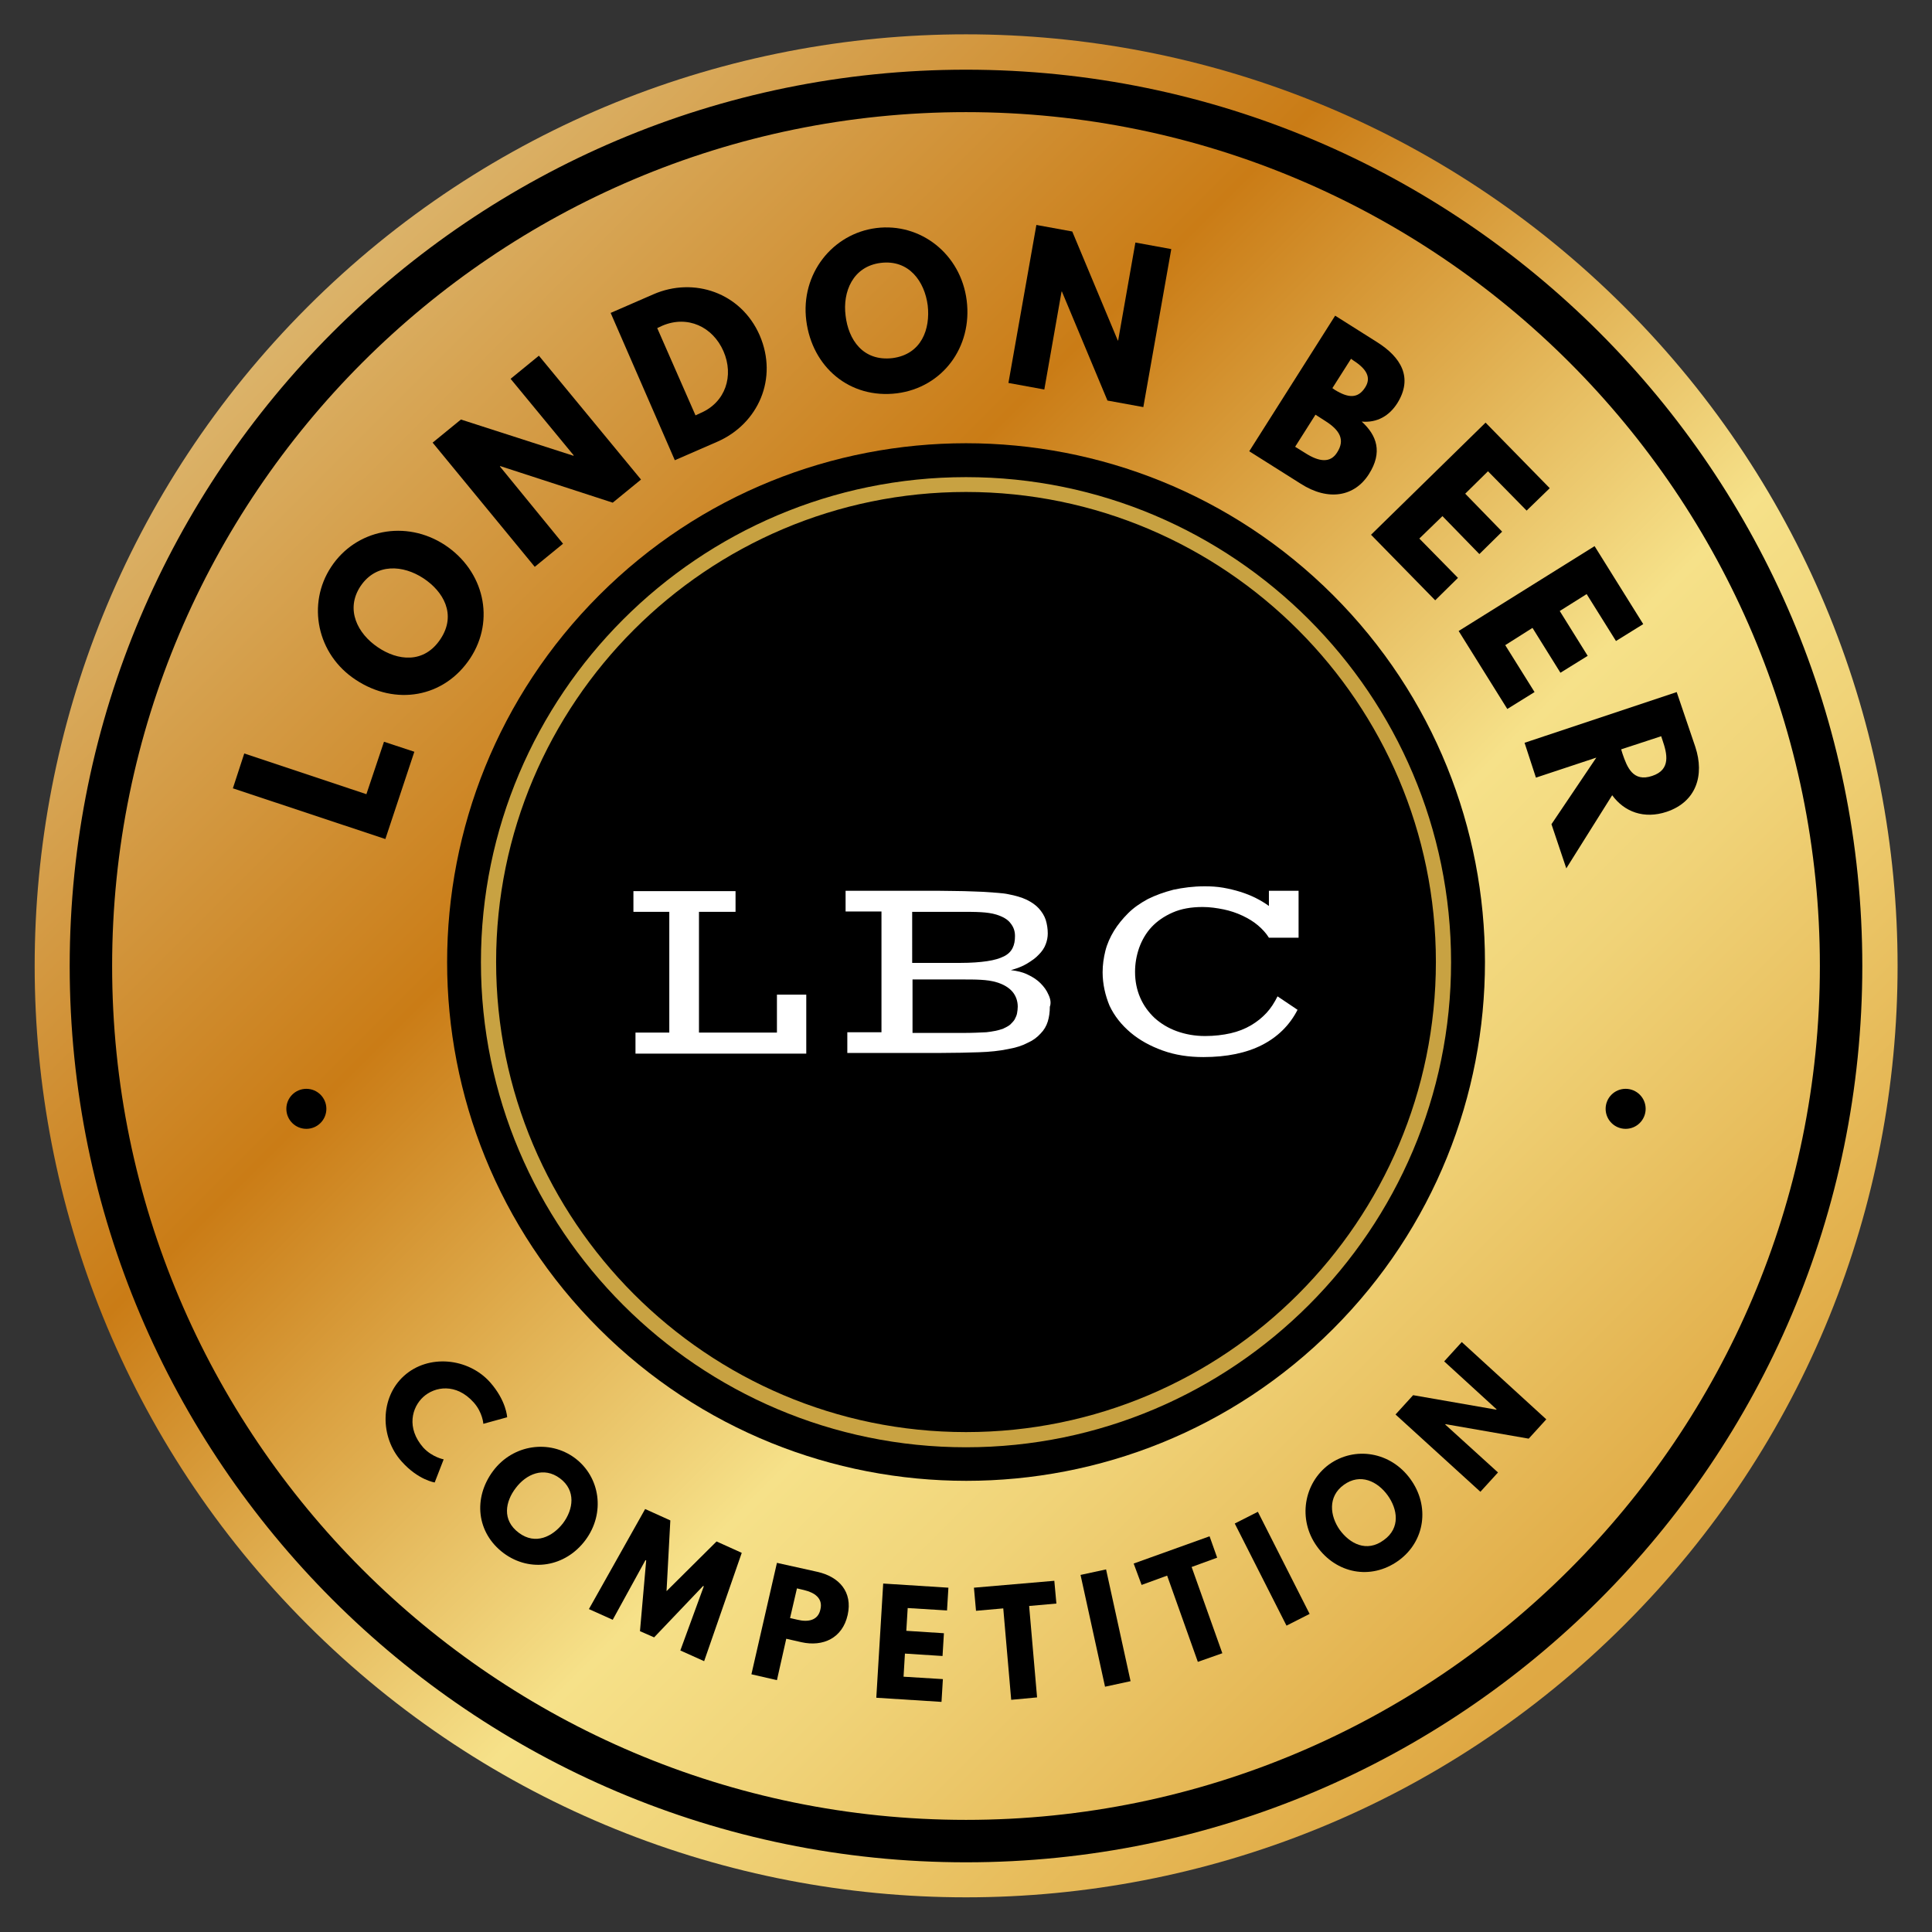 <?xml version="1.0" encoding="utf-8"?>
<!-- Generator: Adobe Illustrator 18.1.1, SVG Export Plug-In . SVG Version: 6.00 Build 0)  -->
<svg version="1.1" id="Layer_1" xmlns="http://www.w3.org/2000/svg" xmlns:xlink="http://www.w3.org/1999/xlink" x="0px" y="0px"
	 viewBox="0 0 560 560" enable-background="new 0 0 560 560" xml:space="preserve">
<rect x="0" y="0" width="560" height="560" fill="#333333" stroke="none"/>
<g>
	<linearGradient id="SVGID_1_" gradientUnits="userSpaceOnUse" x1="76.292" y1="76.292" x2="466.26" y2="466.259">
		<stop  offset="5.618000e-03" style="stop-color:#DDB871"/>
		<stop  offset="0.333" style="stop-color:#CA7C16"/>
		<stop  offset="0.58" style="stop-color:#EDCC72"/>
		<stop  offset="0.642" style="stop-color:#F6E189"/>
		<stop  offset="0.75" style="stop-color:#F0D378"/>
		<stop  offset="0.963" style="stop-color:#E2AF4B"/>
		<stop  offset="1" style="stop-color:#DFA843"/>
	</linearGradient>
	<path fill="url(#SVGID_1_)" d="M470.9,470.9c-105.4,105.4-276.4,105.4-381.8,0c-105.4-105.4-105.4-276.4,0-381.9
		c105.4-105.4,276.4-105.4,381.8,0C576.4,194.5,576.4,365.5,470.9,470.9z"/>
	<g>
		<g>
			<g>
				<path d="M173.7,172.5c58.7-58.7,153.9-58.7,212.7,0c58.7,58.7,58.7,154,0,212.7c-58.7,58.7-153.9,58.7-212.7,0
					C114.9,326.5,114.9,231.3,173.7,172.5z"/>
				<path fill="#C8A242" d="M280,419.5c-77.5,0-140.6-63.1-140.6-140.6c0-77.5,63.1-140.6,140.6-140.6
					c77.5,0,140.6,63.1,140.6,140.6C420.6,356.4,357.5,419.5,280,419.5z M280,142.6c-75.1,0-136.2,61.1-136.2,136.2
					c0,75.1,61.1,136.3,136.2,136.3c75.1,0,136.2-61.1,136.2-136.3C416.2,203.8,355.1,142.6,280,142.6z"/>
				<path d="M280,539.8C136.7,539.8,20.2,423.3,20.2,280C20.2,136.7,136.7,20.2,280,20.2c143.3,0,259.8,116.6,259.8,259.8
					C539.8,423.3,423.3,539.8,280,539.8z M280,32.5c-136.5,0-247.5,111-247.5,247.5s111,247.5,247.5,247.5
					c136.4,0,247.5-111,247.5-247.5S416.5,32.5,280,32.5z"/>
			</g>
		</g>
	</g>
	<g>
		<circle cx="88.8" cy="321.4" r="5.8"/>
		<circle cx="471.2" cy="321.4" r="5.8"/>
	</g>
	<g>
		<g>
			<path d="M128.6,423l-2.6,6.7c0,0-4.8-0.7-9.6-6.1c-6.3-7-6.3-18.5,0.7-24.8c7.1-6.4,18.6-5.2,24.9,1.8c4.8,5.4,5,10.2,5,10.2
				l-6.9,1.9c0,0-0.2-3.3-2.8-6.2c-5.1-5.7-11.3-4.6-14.6-1.6c-3.3,3-5,9,0,14.7C125.3,422.4,128.6,423,128.6,423z"/>
			<path d="M166.6,422.6c7.4,5.5,8.9,16,3.1,23.8c-5.8,7.8-16,9.5-23.7,3.8c-7.9-5.9-8.9-16-3.1-23.8
				C148.7,418.6,159.3,417.2,166.6,422.6z M150.4,444.3c4.8,3.6,9.8,1.1,12.8-2.8c3-4,3.8-9.5-0.9-13c-4.7-3.5-9.8-1.2-12.8,2.8
				C146.5,435.2,145.4,440.6,150.4,444.3z"/>
			<path d="M204,459.8l-0.2-0.1l-14.2,14.9l-4.1-1.8l1.8-20.5l-0.2-0.1l-9.5,17.3l-6.9-3.1l16.3-29l7.3,3.3l-1.1,20.5l14.5-14.4
				l7.3,3.3l-10.9,31.4l-6.9-3.1L204,459.8z"/>
			<path d="M236.9,455.6c6.3,1.4,10.3,5.8,8.8,12.5c-1.5,6.7-7.1,9.3-13.4,7.9l-4.4-1l-2.7,12l-7.4-1.7l7.4-32.3L236.9,455.6z
				 M231.2,469.5c2.9,0.7,5.9,0.3,6.6-3c0.8-3.3-1.8-4.9-4.7-5.6l-2.1-0.5l-2,8.6L231.2,469.5z"/>
			<path d="M274.5,466.8l-11.4-0.7l-0.4,6.6l10.9,0.7l-0.4,6.6l-10.9-0.7l-0.4,6.7l11.4,0.7l-0.4,6.6l-18.9-1.2L256,459l18.9,1.2
				L274.5,466.8z"/>
			<path d="M282.3,460.2l23.3-2l0.6,6.6l-7.9,0.7l2.3,26.5l-7.5,0.7l-2.3-26.5l-7.9,0.7L282.3,460.2z"/>
			<path d="M327.7,487.3l-7.4,1.6l-7.1-32.4l7.4-1.6L327.7,487.3z"/>
			<path d="M328.6,453.2l22-7.9l2.2,6.2l-7.4,2.7l8.9,25l-7.1,2.5l-8.9-25l-7.4,2.7L328.6,453.2z"/>
			<path d="M379.6,467.8l-6.7,3.4l-15-29.6l6.7-3.4L379.6,467.8z"/>
			<path d="M385.2,424.5c7.5-5.4,17.9-3.7,23.6,4.2c5.7,7.8,4.3,18.1-3.5,23.7c-8,5.7-18,3.7-23.6-4.2
				C376.1,440.4,377.9,429.9,385.2,424.5z M401.1,446.4c4.9-3.5,4-9,1.1-13c-2.9-4-7.9-6.5-12.7-3c-4.7,3.4-4,9-1.2,13
				C391.2,447.4,396.1,450.1,401.1,446.4z"/>
			<path d="M434.2,426.8l-5.1,5.6L404.5,410l5.1-5.6l24.1,4.2l0.1-0.1l-15.2-13.9l5.1-5.6l24.5,22.4l-5.1,5.6l-24.1-4.2l-0.1,0.1
				L434.2,426.8z"/>
		</g>
	</g>
	<g>
		<g>
			<path d="M106.2,230.2l5.1-15.2l8.8,2.9l-8.4,25.3l-44.2-14.7l3.3-10.1L106.2,230.2z"/>
			<path d="M96,164.3c7.1-10.8,21.6-13.8,33-6.3c11.3,7.5,14.6,21.7,7.3,32.8c-7.6,11.5-21.7,13.8-33.1,6.3
				C91.8,189.7,88.9,175,96,164.3z M127.7,185.2c4.7-7.1,0.8-13.8-5-17.6c-5.8-3.8-13.6-4.5-18.2,2.3c-4.5,6.8-0.8,13.8,5,17.7
				C115.2,191.5,122.9,192.5,127.7,185.2z"/>
			<path d="M163.2,157.6l-8.2,6.7l-29.6-36l8.2-6.7l32.6,10.5l0.1-0.1L148,109.8l8.2-6.7l29.6,35.9l-8.2,6.7l-32.6-10.6l-0.1,0.1
				L163.2,157.6z"/>
			<path d="M189.4,85.3c11.7-5.1,25.4-0.5,30.8,11.9c5.4,12.5-0.4,25.6-12.2,30.8l-12.4,5.4L177,90.7L189.4,85.3z M203.1,119.7
				c7.2-3.1,9.7-10.8,6.6-17.9c-3.1-7.1-10.4-10.5-17.7-7.4l-1.5,0.7l11.1,25.3L203.1,119.7z"/>
			<path d="M254,66.1c12.8-1.6,24.5,7.5,26.2,21c1.7,13.5-7,25.2-20.2,26.9c-13.7,1.7-24.6-7.6-26.3-21.1
				C232,79.4,241.3,67.7,254,66.1z M258.7,103.8c8.4-1.1,11-8.4,10.2-15.3c-0.9-6.9-5.4-13.3-13.6-12.3c-8.1,1-11.1,8.4-10.2,15.3
				C245.9,98.4,250.1,104.8,258.7,103.8z"/>
			<path d="M302.7,112.9l-10.4-1.9l8.1-45.8l10.4,1.9L324,98.7l0.1,0l5-28.4l10.4,1.9l-8.1,45.8l-10.4-1.9l-13.2-31.6l-0.1,0
				L302.7,112.9z"/>
			<path d="M399.2,99.2c6.8,4.3,10.5,10.2,5.8,17.7c-2.3,3.6-5.8,5.7-10.3,5.3c4.4,4,6.1,8.9,2.1,15.2c-4.1,6.5-11.7,8-19.8,2.8
				l-14.9-9.4L387,91.5L399.2,99.2z M378.3,131.3c4.2,2.7,7.4,2.9,9.3-0.2c2.3-3.6,0.8-6.4-3.5-9.1l-2.8-1.8l-5.9,9.3L378.3,131.3z
				 M386.9,113c3.9,2.4,6.7,2.6,8.8-0.7c1.8-2.8,0.5-5.3-3.4-7.8l-0.7-0.5l-5.4,8.5L386.9,113z"/>
			<path d="M442.5,148l-11.2-11.4l-6.6,6.5l10.7,11l-6.6,6.5l-10.7-11l-6.7,6.5l11.2,11.4l-6.6,6.5l-18.6-19l33.2-32.5l18.6,19
				L442.5,148z"/>
			<path d="M468.4,185.8l-8.5-13.6l-7.8,4.9l8.1,13l-7.9,4.9l-8.1-13l-7.9,5l8.5,13.6l-7.9,4.9l-14.1-22.6l39.4-24.6l14.1,22.6
				L468.4,185.8z"/>
			<path d="M491.4,216.5c2.7,8.2,0.3,15.9-8.3,18.8c-6.6,2.2-12.3,0-15.8-4.8L454,251.7l-4.3-12.8l13-19.3l-17.5,5.8l-3.3-10.1
				l44.1-14.7L491.4,216.5z M470.3,218.5c1.3,3.8,3,8.3,8.6,6.4c5.5-1.8,4.3-6.5,3-10.3l-0.4-1.2l-11.6,3.8L470.3,218.5z"/>
		</g>
	</g>
	<g>
		<polygon fill="#FFFFFF" points="184.2,299.3 194,299.3 194,264.3 183.6,264.3 183.6,258.3 213.2,258.3 213.2,264.3 202.6,264.3 
			202.6,299.3 225.2,299.3 225.2,288.3 233.7,288.3 233.7,305.4 184.2,305.4 		"/>
		<path fill="#FFFFFF" d="M303.9,288.3c-0.5-1.2-1.3-2.3-2.3-3.3c-1-1-2.2-1.8-3.7-2.5c-1.4-0.7-3.1-1.1-4.9-1.3
			c1.8-0.5,3.4-1.1,4.7-1.9c1.3-0.8,2.5-1.6,3.4-2.6c0.9-0.9,1.6-1.9,2-3c0.4-1,0.6-2.1,0.6-3.1c0-1.4-0.2-2.7-0.6-4
			c-0.4-1.2-1.1-2.3-2-3.3c-0.9-1-2.1-1.8-3.5-2.5c-1.5-0.7-3.2-1.2-5.3-1.6c-0.9-0.2-1.9-0.3-3.1-0.4s-2.6-0.2-4.2-0.3
			c-1.6-0.1-3.5-0.1-5.6-0.2c-2.1,0-4.5-0.1-7.2-0.1h-27.1v6h10.4v35h-9.9v6h27.2c4.1,0,7.8-0.1,10.9-0.2c3.2-0.1,6-0.4,8.4-0.9
			c2.3-0.4,4.2-1,5.7-1.8c1.6-0.7,2.8-1.6,3.8-2.7c1-1,1.7-2.2,2.1-3.5c0.4-1.3,0.6-2.7,0.6-4.3
			C304.7,290.8,304.5,289.5,303.9,288.3z M264.3,264.3h14c2.3,0,4.3,0,6,0.1c1.7,0.1,3.2,0.3,4.5,0.7c1.9,0.6,3.3,1.4,4.1,2.5
			c0.9,1.1,1.3,2.3,1.3,3.7c0,1.4-0.2,2.5-0.7,3.5c-0.5,1-1.3,1.8-2.5,2.4c-1.2,0.6-2.8,1.1-4.9,1.4c-2,0.3-4.6,0.5-7.7,0.5h-14
			V264.3z M294.8,293.7c-0.1,0.6-0.4,1.2-0.7,1.8c-0.3,0.5-0.8,1-1.3,1.5c-0.6,0.5-1.3,0.8-2.1,1.2c-1.4,0.5-3,0.8-4.8,1
			c-1.9,0.1-4.1,0.2-6.7,0.2h-14.7v-15.5h14.1c2.1,0,4.1,0,5.7,0.1c1.7,0.1,3.2,0.3,4.5,0.7c2.1,0.6,3.7,1.6,4.7,2.8
			c1,1.2,1.5,2.7,1.5,4.3C295,292.4,294.9,293.1,294.8,293.7z"/>
		<path fill="#FFFFFF" d="M319.6,281.8c0-2.1,0.3-4.2,0.8-6.2c0.5-2,1.4-4,2.5-5.8c1.1-1.8,2.5-3.5,4.1-5.1c1.6-1.6,3.5-2.9,5.7-4.1
			c2.2-1.1,4.7-2,7.4-2.7c2.8-0.6,5.8-1,9.1-1c1.8,0,3.5,0.1,5.3,0.4c1.7,0.3,3.4,0.7,5,1.2c1.6,0.5,3.1,1.1,4.5,1.8
			c1.4,0.7,2.7,1.5,3.8,2.3v-4.4h8.6v13.6h-8.6c-0.8-1.3-1.9-2.5-3.2-3.6c-1.3-1.1-2.8-2-4.5-2.8s-3.5-1.4-5.4-1.8
			c-2-0.4-4-0.7-6.1-0.7c-3.3,0-6.2,0.5-8.7,1.6c-2.5,1.1-4.5,2.5-6.1,4.2c-1.6,1.7-2.8,3.8-3.6,6c-0.8,2.3-1.2,4.6-1.2,7
			c0,2.7,0.5,5.2,1.5,7.5c1,2.3,2.4,4.2,4.2,5.9c1.8,1.6,3.9,2.9,6.4,3.8c2.5,0.9,5.2,1.4,8.2,1.4c2.7,0,5.2-0.3,7.4-0.8
			c2.2-0.5,4.2-1.3,5.9-2.3c1.7-1,3.2-2.2,4.5-3.6c1.3-1.4,2.3-3,3.2-4.8l5.8,3.9c-2.3,4.5-5.8,7.9-10.3,10.2
			c-4.5,2.3-10.2,3.5-17,3.5c-4.3,0-8.2-0.6-11.8-1.9c-3.6-1.3-6.7-3-9.3-5.2s-4.7-4.8-6.1-7.8C320.4,288.6,319.6,285.3,319.6,281.8
			z"/>
	</g>
</g>
</svg>
